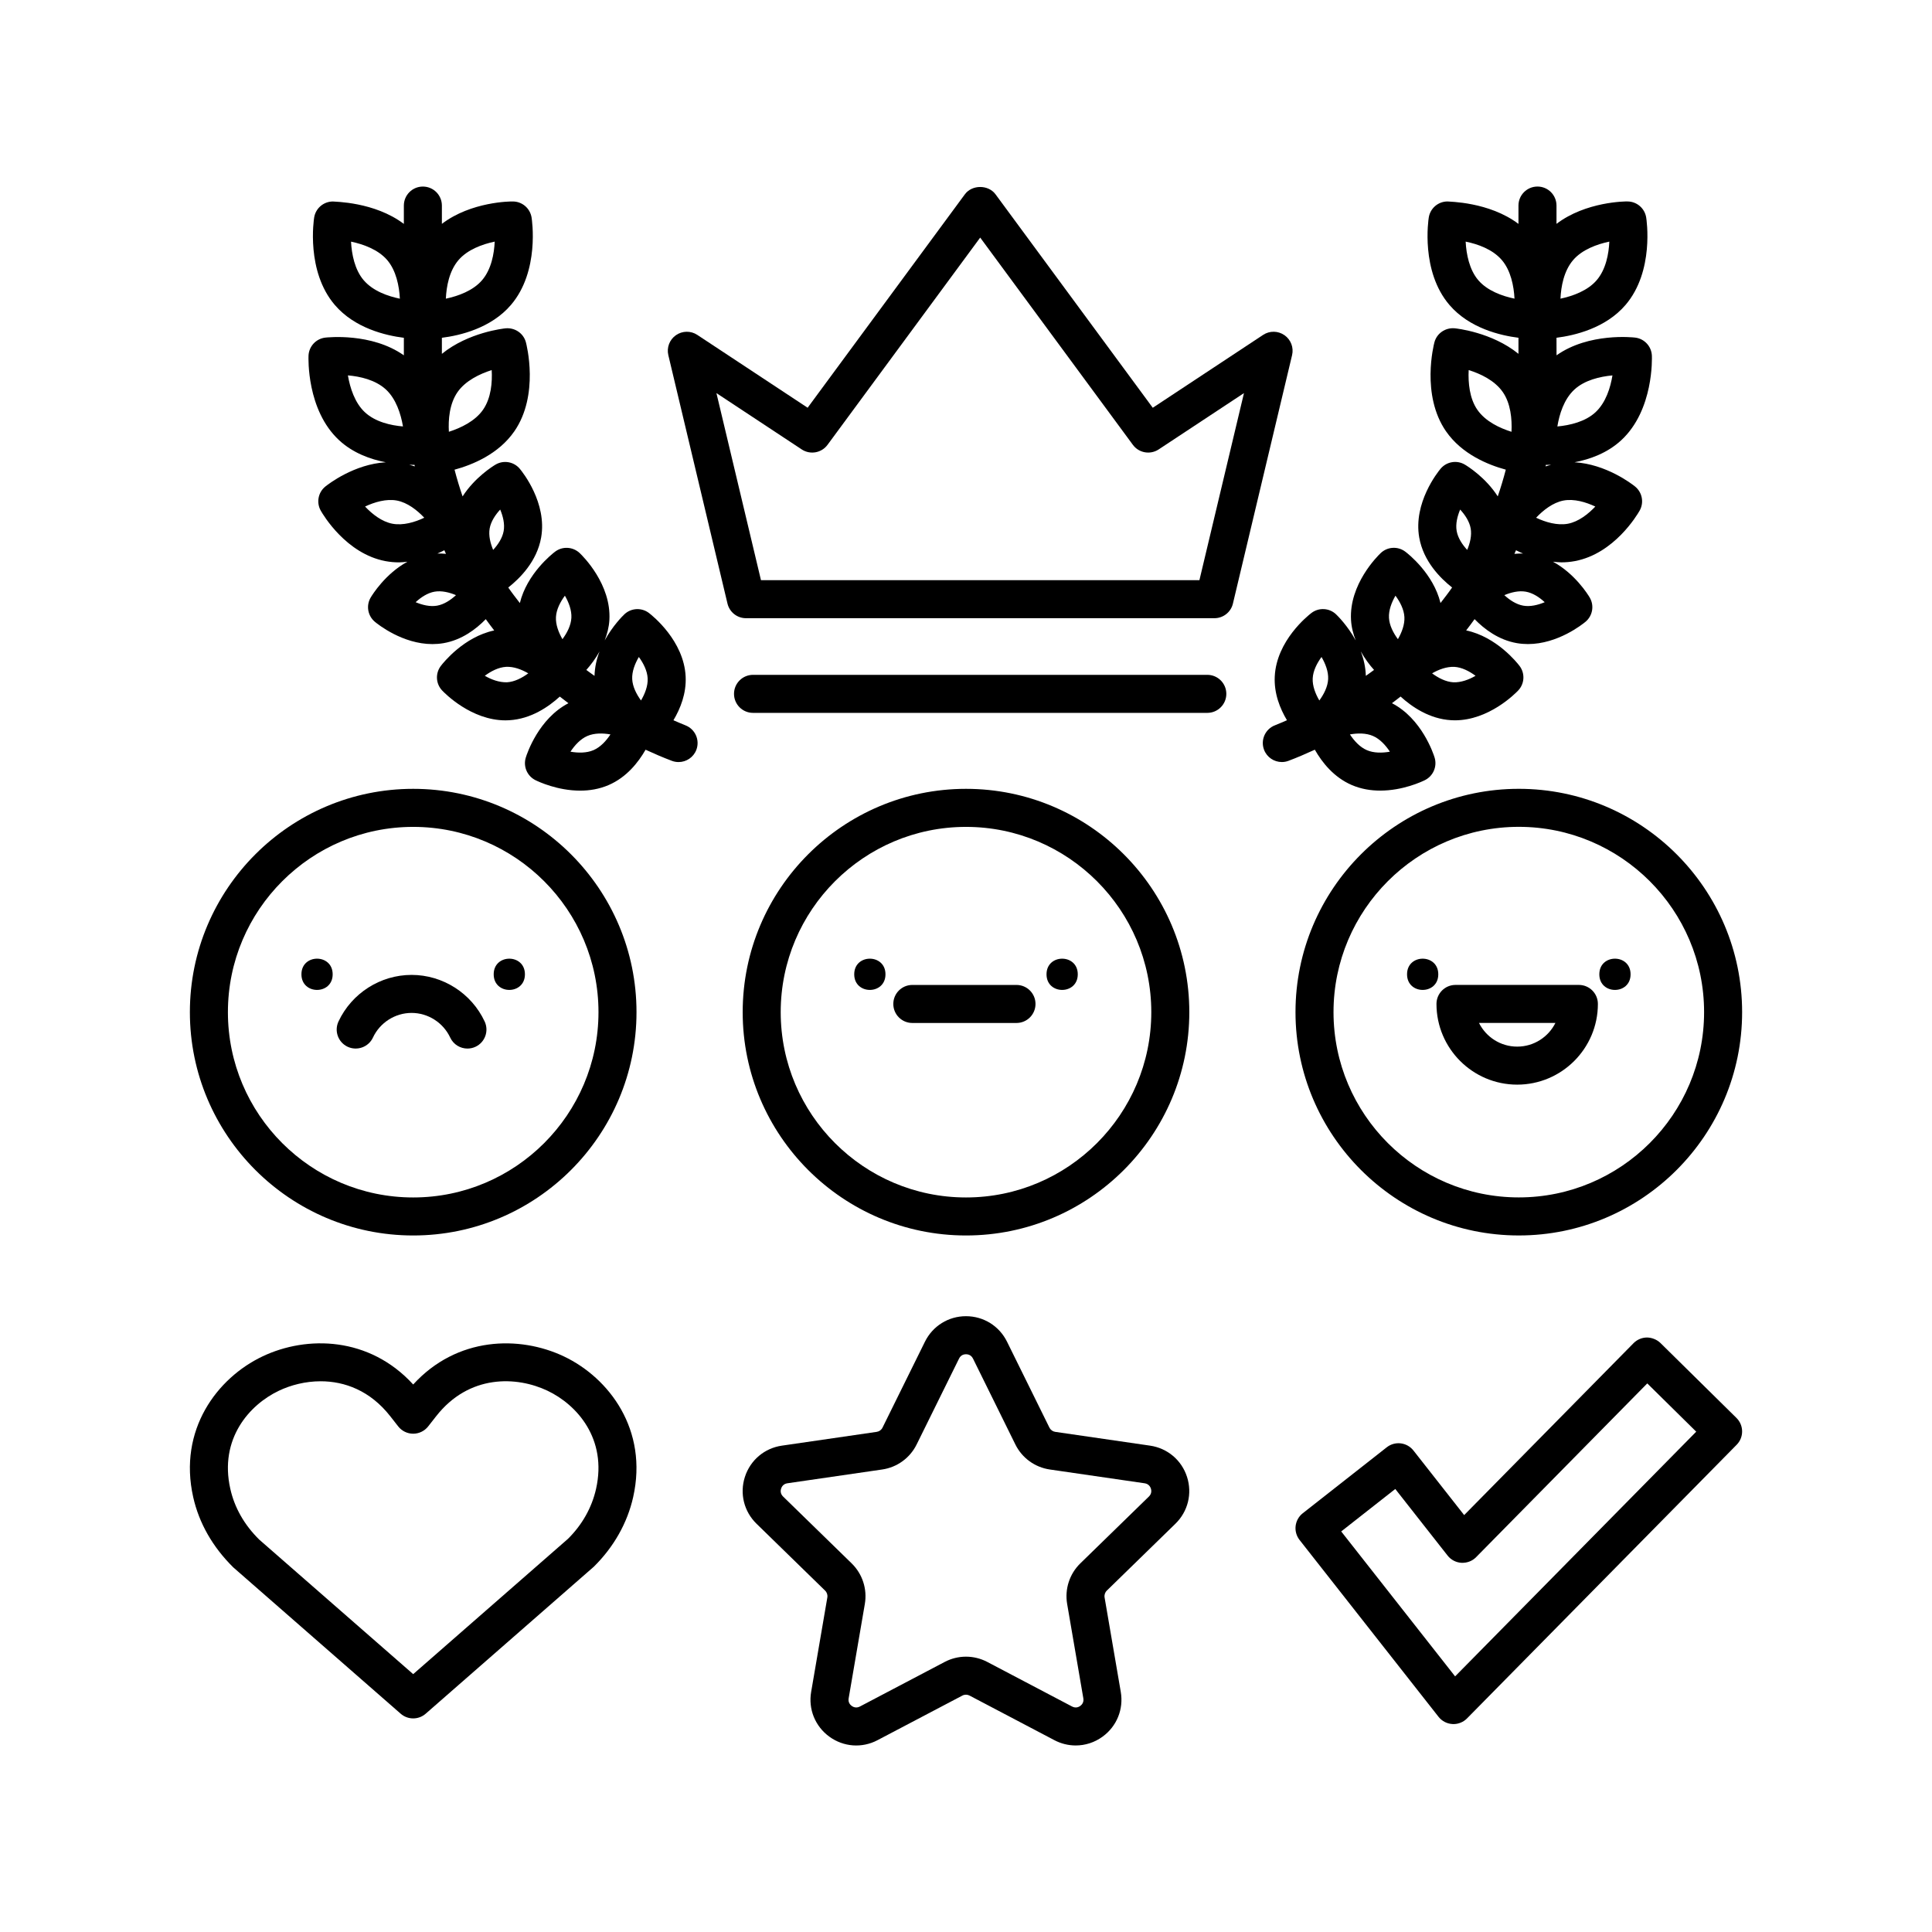 <?xml version="1.0" encoding="UTF-8"?>
<!-- Uploaded to: ICON Repo, www.svgrepo.com, Generator: ICON Repo Mixer Tools -->
<svg fill="#000000" width="800px" height="800px" version="1.1" viewBox="144 144 512 512" xmlns="http://www.w3.org/2000/svg">
 <g>
  <path d="m448.78 527.11-25.125-3.652c-0.668-0.098-1.246-0.516-1.547-1.125l-11.234-22.762c-2.059-4.172-6.227-6.766-10.879-6.766s-8.82 2.594-10.879 6.766l-11.238 22.762c-0.297 0.609-0.875 1.027-1.551 1.125l-25.117 3.652c-4.606 0.668-8.359 3.832-9.797 8.262-1.438 4.422-0.258 9.191 3.074 12.434l18.172 17.719c0.488 0.473 0.711 1.156 0.594 1.824l-4.289 25.02c-0.789 4.582 1.059 9.125 4.82 11.863 3.766 2.742 8.66 3.102 12.781 0.926l22.473-11.812c0.594-0.316 1.309-0.316 1.91 0l22.469 11.812c1.789 0.945 3.731 1.406 5.656 1.406 2.508 0 4.996-0.781 7.121-2.332 3.766-2.734 5.609-7.281 4.824-11.863l-4.289-25.02c-0.117-0.668 0.109-1.352 0.59-1.824l18.176-17.719c3.332-3.242 4.508-8.012 3.074-12.434-1.43-4.426-5.184-7.59-9.789-8.262zm-0.305 13.484-18.184 17.719c-2.856 2.789-4.16 6.805-3.488 10.742l4.293 25.02c0.188 1.098-0.43 1.73-0.816 2.012-0.383 0.285-1.18 0.668-2.168 0.156l-22.469-11.812c-1.77-0.93-3.711-1.398-5.648-1.398s-3.879 0.469-5.644 1.398l-22.469 11.812c-0.98 0.512-1.781 0.129-2.168-0.156-0.387-0.281-1.004-0.914-0.812-2.012l4.289-25.02c0.672-3.938-0.633-7.949-3.492-10.742l-18.176-17.719c-0.793-0.777-0.668-1.652-0.52-2.109 0.148-0.453 0.562-1.238 1.664-1.402l25.113-3.652c3.957-0.57 7.371-3.051 9.141-6.637l11.238-22.762c0.492-1 1.367-1.145 1.844-1.145 0.477 0 1.352 0.148 1.844 1.145h0.004l11.23 22.762c1.77 3.586 5.188 6.066 9.137 6.637l25.117 3.652c1.102 0.164 1.516 0.949 1.664 1.402 0.141 0.453 0.27 1.328-0.523 2.109z"/>
  <path d="m604.18 519.77-20.148-19.863c-0.953-0.941-2.379-1.453-3.574-1.453-1.336 0.012-2.613 0.551-3.551 1.5l-44.887 45.562-13.445-17.117c-1.719-2.184-4.883-2.574-7.074-0.848l-22.254 17.477c-1.051 0.82-1.73 2.031-1.891 3.359-0.16 1.328 0.215 2.66 1.039 3.715l36.832 46.871c0.895 1.137 2.234 1.836 3.676 1.914 0.098 0.004 0.188 0.012 0.281 0.012 1.344 0 2.641-0.535 3.59-1.5l71.449-72.512c1.961-1.973 1.938-5.164-0.043-7.117zm-74.562 68.488-30.184-38.41 14.328-11.254 13.867 17.652c0.895 1.137 2.234 1.836 3.68 1.914 1.484 0.059 2.856-0.461 3.871-1.492l45.363-46.051 12.973 12.793z"/>
  <path d="m293.41 503.45c-11.766-5.574-28.316-5.246-39.91 7.457-11.602-12.703-28.148-13.043-39.914-7.457-12.043 5.711-22.395 19.465-18.387 37.305 1.535 6.844 5.137 13.215 10.641 18.633l44.34 38.762c0.949 0.832 2.133 1.246 3.316 1.246s2.367-0.414 3.316-1.246l44.566-38.965c5.277-5.211 8.879-11.582 10.414-18.422 4.016-17.848-6.344-31.598-18.383-37.312zm8.555 35.102c-1.129 5.023-3.707 9.551-7.441 13.25l-41.027 35.863-40.801-35.656c-3.957-3.906-6.535-8.434-7.664-13.461-2.981-13.258 5.074-22.289 12.875-25.988 3.176-1.512 7.031-2.508 11.074-2.508 6.324 0 13.102 2.449 18.441 9.266l2.109 2.695c0.953 1.219 2.418 1.934 3.965 1.934h0.004c1.547 0 3.012-0.715 3.965-1.93l2.113-2.695c8.758-11.18 21.371-10.633 29.52-6.762 7.793 3.699 15.848 12.727 12.867 25.992z"/>
  <path d="m546.5 471.41c32.633 0 59.18-26.547 59.18-59.184 0-32.629-26.547-59.18-59.18-59.18s-59.18 26.547-59.18 59.18c0 32.633 26.551 59.184 59.18 59.184zm0-108.29c27.074 0 49.102 22.027 49.102 49.102 0 27.078-22.027 49.105-49.102 49.105-27.078 0-49.105-22.027-49.105-49.105 0.004-27.074 22.031-49.102 49.105-49.102z"/>
  <path d="m576.12 402.2c0 5.519-8.281 5.519-8.281 0 0-5.523 8.281-5.523 8.281 0"/>
  <path d="m525.16 402.2c0 5.519-8.277 5.519-8.277 0s8.277-5.519 8.277 0"/>
  <path d="m546.07 431.44c11.793 0 21.387-9.594 21.387-21.387 0-2.785-2.254-5.039-5.039-5.039h-32.699c-2.781 0-5.039 2.254-5.039 5.039 0.004 11.793 9.598 21.387 21.391 21.387zm10.129-16.348c-1.855 3.715-5.699 6.273-10.125 6.273-4.43 0-8.27-2.559-10.125-6.273z"/>
  <path d="m400 353.05c-32.633 0-59.18 26.547-59.18 59.18 0 32.633 26.547 59.184 59.18 59.184s59.18-26.547 59.18-59.184c0-32.629-26.551-59.18-59.18-59.18zm0 108.29c-27.078 0-49.105-22.027-49.105-49.105 0-27.074 22.027-49.102 49.105-49.102s49.105 22.027 49.105 49.102c-0.004 27.078-22.031 49.105-49.105 49.105z"/>
  <path d="m429.62 402.2c0 5.519-8.281 5.519-8.281 0s8.281-5.519 8.281 0"/>
  <path d="m378.66 402.2c0 5.519-8.281 5.519-8.281 0s8.281-5.519 8.281 0"/>
  <path d="m413.38 405.02h-27.605c-2.781 0-5.039 2.254-5.039 5.039 0 2.785 2.254 5.039 5.039 5.039h27.605c2.781 0 5.039-2.254 5.039-5.039 0-2.785-2.258-5.039-5.039-5.039z"/>
  <path d="m253.5 353.05c-32.633 0-59.18 26.547-59.18 59.18 0 32.633 26.547 59.184 59.18 59.184 32.633 0 59.18-26.547 59.18-59.184 0-32.629-26.547-59.18-59.18-59.18zm0 108.29c-27.074 0-49.102-22.027-49.102-49.105 0-27.074 22.027-49.102 49.102-49.102 27.078 0 49.105 22.027 49.105 49.102-0.004 27.078-22.027 49.105-49.105 49.105z"/>
  <path d="m283.11 402.2c0 5.519-8.277 5.519-8.277 0s8.277-5.519 8.277 0"/>
  <path d="m232.16 402.2c0 5.519-8.277 5.519-8.277 0 0-5.523 8.277-5.523 8.277 0"/>
  <path d="m253.07 402.36c-8.258 0-15.863 4.848-19.367 12.348-1.18 2.523-0.09 5.519 2.43 6.699 2.504 1.16 5.516 0.09 6.695-2.43 1.855-3.977 5.879-6.543 10.242-6.543 4.363 0 8.383 2.566 10.242 6.543 0.855 1.832 2.672 2.902 4.566 2.902 0.715 0 1.441-0.152 2.129-0.473 2.523-1.18 3.609-4.176 2.43-6.699-3.504-7.5-11.105-12.348-19.367-12.348z"/>
  <path d="m484.4 232.83c-1.695-1.188-3.945-1.219-5.664-0.078l-29.242 19.312-41.676-56.578c-1.898-2.578-6.215-2.578-8.113 0l-41.676 56.57-29.238-19.305c-1.723-1.141-3.973-1.105-5.664 0.078-1.695 1.188-2.492 3.281-2.012 5.293l15.676 65.836c0.539 2.269 2.566 3.871 4.898 3.871h124.15c2.332 0 4.363-1.605 4.898-3.871l15.676-65.836c0.48-2.012-0.316-4.109-2.012-5.293zm-22.543 64.922h-116.19l-11.805-49.574 22.609 14.926c2.234 1.473 5.246 0.941 6.832-1.219l40.461-54.922 40.461 54.922c1.586 2.16 4.594 2.691 6.832 1.219l22.609-14.926z"/>
  <path d="m463.95 322.84h-120.39c-2.781 0-5.039 2.254-5.039 5.039s2.254 5.039 5.039 5.039h120.39c2.781 0 5.039-2.254 5.039-5.039 0-2.789-2.258-5.039-5.039-5.039z"/>
  <path d="m325.61 336.2c-1.07-0.406-2.09-0.887-3.141-1.324 1.84-3.086 3.457-7.102 3.234-11.609-0.469-9.465-8.766-16.082-9.711-16.809-1.949-1.492-4.707-1.363-6.508 0.324-0.492 0.457-3.113 3.074-5.231 6.926 0.637-1.676 1.129-3.461 1.242-5.406 0.535-9.457-7.016-16.922-7.875-17.738-1.797-1.691-4.555-1.852-6.519-0.363-0.84 0.637-7.449 5.863-9.332 13.613-1.047-1.355-2.102-2.707-3.074-4.117 3.059-2.41 7.606-6.918 8.715-13.254 1.605-9.164-4.902-17.305-5.652-18.203-1.574-1.895-4.297-2.371-6.422-1.121-0.727 0.426-5.508 3.402-8.742 8.434-0.797-2.324-1.508-4.688-2.133-7.082 4.758-1.293 11.648-4.121 15.816-10.129h0.004c6.707-9.668 3.242-23.055 3.094-23.621-0.633-2.383-2.891-3.922-5.356-3.715-0.48 0.043-9.863 1.039-16.914 6.766v-4.258c4.777-0.598 13.004-2.516 18.297-8.699 7.656-8.934 5.566-22.602 5.473-23.18-0.391-2.434-2.484-4.231-4.949-4.242-0.605-0.031-11.074 0.027-18.82 5.93v-4.844c0-2.785-2.254-5.039-5.039-5.039-2.781 0-5.039 2.254-5.039 5.039v4.859c-7.781-5.883-18.379-5.859-18.82-5.941-2.465 0.012-4.559 1.805-4.949 4.242-0.094 0.574-2.184 14.242 5.473 23.18 5.289 6.184 13.52 8.102 18.297 8.699v4.648c-8.586-6.059-20.297-4.75-20.836-4.695-2.449 0.297-4.32 2.316-4.43 4.781-0.023 0.586-0.531 14.402 8.098 22.402 3.676 3.406 8.27 5.062 12.391 5.856-8.332 0.477-15.152 5.715-16.027 6.422-1.918 1.551-2.43 4.262-1.211 6.406 0.66 1.16 6.738 11.391 17.121 13.359 1.227 0.23 2.434 0.336 3.617 0.336 0.758 0 1.484-0.094 2.219-0.172-5.832 3.176-9.277 8.719-9.742 9.504-1.246 2.125-0.77 4.84 1.125 6.422 0.801 0.664 7.344 5.902 15.25 5.902 0.969 0 1.957-0.078 2.957-0.25 4.824-0.844 8.582-3.691 11.18-6.359 0.738 1 1.457 2.016 2.231 2.992-8.039 1.699-13.504 8.559-14.152 9.418-1.484 1.965-1.332 4.719 0.367 6.504 0.793 0.836 7.777 7.906 16.781 7.906 0.316 0 0.637-0.012 0.961-0.031h0.004c5.789-0.324 10.477-3.578 13.422-6.269 0.75 0.602 1.523 1.176 2.289 1.758-7.887 4.09-10.973 13.324-11.305 14.418-0.719 2.356 0.375 4.891 2.586 5.984 0.762 0.375 5.832 2.766 11.828 2.766 2.438 0 5.027-0.395 7.543-1.48 4.773-2.062 7.871-6.012 9.793-9.363 2.281 1.051 4.598 2.051 6.969 2.945 0.586 0.223 1.188 0.324 1.777 0.324 2.035 0 3.953-1.238 4.715-3.258 0.977-2.606-0.336-5.508-2.938-6.492zm-60.098-123.28c2.371-2.769 6.309-4.203 9.59-4.891-0.148 3.203-0.879 7.336-3.352 10.23h-0.004c-2.371 2.769-6.309 4.203-9.59 4.891 0.148-3.203 0.879-7.336 3.356-10.23zm-25.129 5.34h-0.004c-2.367-2.769-3.18-6.875-3.352-10.223 3.285 0.684 7.219 2.117 9.59 4.887 2.367 2.769 3.18 6.879 3.352 10.23-3.137-0.645-7.109-2-9.586-4.894zm24.871 29.648c2.078-2.996 5.852-4.816 9.051-5.832 0.176 3.199-0.129 7.387-2.301 10.516-2.078 2.996-5.852 4.816-9.047 5.832-0.18-3.199 0.129-7.387 2.297-10.516zm-3.496 41.914c0.148 0.312 0.273 0.641 0.426 0.953-0.746-0.074-1.5-0.102-2.273-0.082 0.645-0.289 1.27-0.574 1.848-0.871zm-8.332-22.629c0.152 0 0.27-0.004 0.414-0.008 0.031 0.137 0.051 0.277 0.082 0.414-0.473-0.168-0.969-0.297-1.465-0.434 0.324 0.012 0.676 0.027 0.969 0.027zm-12.719-13.934c-2.676-2.481-3.949-6.469-4.508-9.777 3.191 0.27 7.297 1.168 10.09 3.754 2.672 2.481 3.945 6.465 4.504 9.777-3.191-0.27-7.289-1.164-10.086-3.754zm7.301 29.535c-2.816-0.535-5.371-2.547-7.262-4.555 2.5-1.176 5.617-2.109 8.422-1.59 2.816 0.535 5.371 2.547 7.266 4.555-2.496 1.184-5.602 2.117-8.426 1.59zm11.816 21.715h-0.004c-1.844 0.328-3.891-0.176-5.672-0.922 1.418-1.305 3.16-2.465 5.019-2.789 1.859-0.32 3.894 0.176 5.672 0.922-1.418 1.301-3.156 2.461-5.016 2.789zm14.867-14.777c-0.746-1.781-1.25-3.816-0.926-5.676 0.328-1.859 1.492-3.602 2.793-5.019 0.742 1.77 1.246 3.809 0.922 5.672-0.324 1.859-1.484 3.602-2.789 5.023zm3.664 35.082c-2.09 0.047-4.113-0.703-5.879-1.723 1.637-1.211 3.633-2.254 5.644-2.371 2.066-0.098 4.109 0.703 5.879 1.723-1.637 1.207-3.629 2.25-5.644 2.371zm24.535-8.176c-0.77 1.969-1.266 4.141-1.34 6.473-0.719-0.527-1.465-1.023-2.168-1.57 1.184-1.32 2.426-2.977 3.508-4.902zm-9.836-3.25c-1.016-1.766-1.832-3.863-1.719-5.879 0.113-2.012 1.156-4 2.367-5.644 1.023 1.766 1.832 3.863 1.719 5.871-0.109 2.016-1.152 4.004-2.367 5.652zm8.234 29.406c-1.852 0.797-4.098 0.762-6.109 0.41 1.121-1.699 2.633-3.367 4.488-4.168 1.852-0.801 4.098-0.762 6.109-0.41-1.125 1.699-2.633 3.367-4.488 4.168zm12.586-13.16c-1.199-1.648-2.231-3.644-2.332-5.664-0.098-2.012 0.727-4.102 1.758-5.863 1.207 1.652 2.234 3.652 2.336 5.664 0.098 2.012-0.727 4.102-1.762 5.863z"/>
  <path d="m502.23 352.04c2.516 1.086 5.106 1.48 7.543 1.48 5.996 0 11.066-2.391 11.828-2.766 2.211-1.094 3.305-3.625 2.586-5.984-0.332-1.094-3.418-10.328-11.305-14.418 0.766-0.582 1.539-1.156 2.289-1.758 2.945 2.691 7.633 5.945 13.426 6.269h-0.004c0.324 0.02 0.645 0.031 0.961 0.031 9 0 15.988-7.07 16.781-7.906 1.699-1.785 1.852-4.535 0.367-6.504-0.648-0.859-6.113-7.719-14.152-9.418 0.773-0.977 1.492-1.988 2.231-2.988 2.598 2.664 6.359 5.512 11.184 6.356 1 0.172 1.988 0.25 2.957 0.25 7.902 0 14.449-5.238 15.25-5.902 1.895-1.578 2.371-4.297 1.125-6.422-0.461-0.785-3.91-6.328-9.742-9.504 0.734 0.078 1.461 0.172 2.219 0.172 1.184 0 2.394-0.102 3.617-0.336 10.387-1.969 16.465-12.195 17.125-13.359 1.219-2.144 0.703-4.856-1.211-6.406-0.871-0.711-7.707-5.945-16.043-6.418 4.125-0.793 8.727-2.449 12.406-5.859 8.629-8 8.121-21.816 8.098-22.402-0.109-2.465-1.984-4.488-4.43-4.781-0.543-0.062-12.25-1.367-20.836 4.695l-0.012-4.652c4.777-0.598 13.004-2.516 18.297-8.699 7.656-8.934 5.566-22.602 5.473-23.18-0.391-2.434-2.484-4.231-4.949-4.242-0.508-0.031-11.055 0.027-18.82 5.934v-4.848c0-2.785-2.254-5.039-5.039-5.039-2.781 0-5.039 2.254-5.039 5.039v4.859c-7.793-5.883-18.441-5.863-18.82-5.945-2.465 0.012-4.559 1.805-4.949 4.242-0.094 0.574-2.184 14.242 5.473 23.18 5.293 6.184 13.52 8.102 18.297 8.699v4.258c-7.051-5.731-16.438-6.723-16.918-6.769-2.449-0.207-4.723 1.332-5.356 3.715-0.148 0.566-3.613 13.953 3.094 23.621h0.004c4.172 6.008 11.062 8.836 15.82 10.129-0.625 2.394-1.336 4.758-2.133 7.082-3.234-5.035-8.016-8.012-8.742-8.434-2.121-1.25-4.844-0.773-6.422 1.121-0.746 0.898-7.254 9.039-5.648 18.203 1.105 6.336 5.652 10.848 8.715 13.254-0.973 1.41-2.027 2.762-3.074 4.117-1.883-7.75-8.488-12.977-9.332-13.613-1.969-1.484-4.723-1.328-6.508 0.367-0.859 0.816-8.41 8.281-7.875 17.738 0.109 1.949 0.602 3.738 1.242 5.414-2.117-3.856-4.742-6.473-5.234-6.938-1.801-1.688-4.555-1.82-6.508-0.324-0.945 0.723-9.246 7.34-9.711 16.809-0.227 4.512 1.395 8.527 3.234 11.609-1.051 0.438-2.07 0.918-3.141 1.324-2.602 0.984-3.918 3.887-2.934 6.496 0.762 2.016 2.68 3.258 4.715 3.258 0.594 0 1.191-0.102 1.777-0.324 2.371-0.895 4.684-1.895 6.969-2.945 1.91 3.356 5.012 7.301 9.785 9.363zm58.668-139.12c2.371-2.769 6.309-4.203 9.59-4.891-0.148 3.203-0.879 7.336-3.352 10.23h-0.004c-2.371 2.769-6.309 4.203-9.59 4.891 0.148-3.203 0.879-7.336 3.356-10.23zm-25.129 5.34h-0.004c-2.367-2.769-3.18-6.879-3.352-10.23 3.141 0.641 7.113 1.996 9.594 4.891 2.367 2.769 3.18 6.875 3.352 10.223-3.289-0.68-7.223-2.113-9.59-4.883zm25.457 28.98c2.676-2.481 6.746-3.449 10.09-3.754-0.516 3.164-1.715 7.188-4.508 9.777-2.676 2.481-6.75 3.449-10.09 3.754 0.516-3.168 1.715-7.191 4.508-9.777zm-7.547 19.945c0.145 0 0.262 0.008 0.414 0.008 0.293 0 0.645-0.016 0.965-0.023-0.492 0.133-0.988 0.262-1.457 0.43 0.027-0.133 0.047-0.273 0.078-0.414zm4.664 9.465c2.812-0.527 5.938 0.414 8.43 1.59-1.887 1.996-4.449 4.019-7.266 4.555-2.824 0.516-5.93-0.41-8.426-1.59 1.887-1.996 4.449-4.019 7.262-4.555zm-12.582 13.172c0.578 0.301 1.207 0.586 1.859 0.871-0.777-0.02-1.535 0.012-2.285 0.086 0.152-0.312 0.277-0.641 0.426-0.957zm-10.25-37.23c-2.078-2.996-2.461-7.164-2.297-10.52 3.059 0.953 6.875 2.707 9.047 5.836 2.082 2.996 2.469 7.164 2.301 10.52-3.062-0.957-6.879-2.707-9.051-5.836zm12.832 48.207c1.863 0.324 3.606 1.484 5.023 2.789-1.777 0.742-3.82 1.246-5.672 0.922h-0.004c-1.863-0.324-3.606-1.484-5.023-2.789 1.777-0.746 3.824-1.246 5.676-0.922zm-17.387-21.762c1.301 1.41 2.465 3.16 2.793 5.019 0.324 1.863-0.18 3.902-0.926 5.676-1.301-1.418-2.465-3.16-2.793-5.023v-0.004c-0.324-1.859 0.18-3.891 0.926-5.668zm-1.562 41.684c2.012 0.113 4.004 1.16 5.644 2.371-1.766 1.023-3.852 1.801-5.871 1.723h-0.004c-2.012-0.113-4.004-1.16-5.644-2.371 1.77-1.027 3.824-1.793 5.875-1.723zm-17.301-12.984c-0.113-2.012 0.699-4.102 1.719-5.875 1.207 1.637 2.254 3.633 2.367 5.648 0.113 2.012-0.699 4.102-1.719 5.875-1.215-1.645-2.254-3.633-2.367-5.644zm-3.961 13.801c-0.703 0.547-1.449 1.043-2.172 1.57-0.074-2.336-0.574-4.512-1.344-6.481 1.086 1.934 2.332 3.594 3.516 4.91zm-0.281 17.5c1.852 0.801 3.359 2.465 4.484 4.168-2.016 0.355-4.262 0.391-6.109-0.41-1.852-0.801-3.359-2.465-4.484-4.168 2.016-0.352 4.262-0.398 6.109 0.41zm-13.637-20.93c1.027 1.758 1.855 3.848 1.758 5.863-0.102 2.016-1.133 4.012-2.336 5.664-1.027-1.758-1.855-3.848-1.758-5.863 0.102-2.019 1.133-4.016 2.336-5.664z"/>
 </g>
</svg>